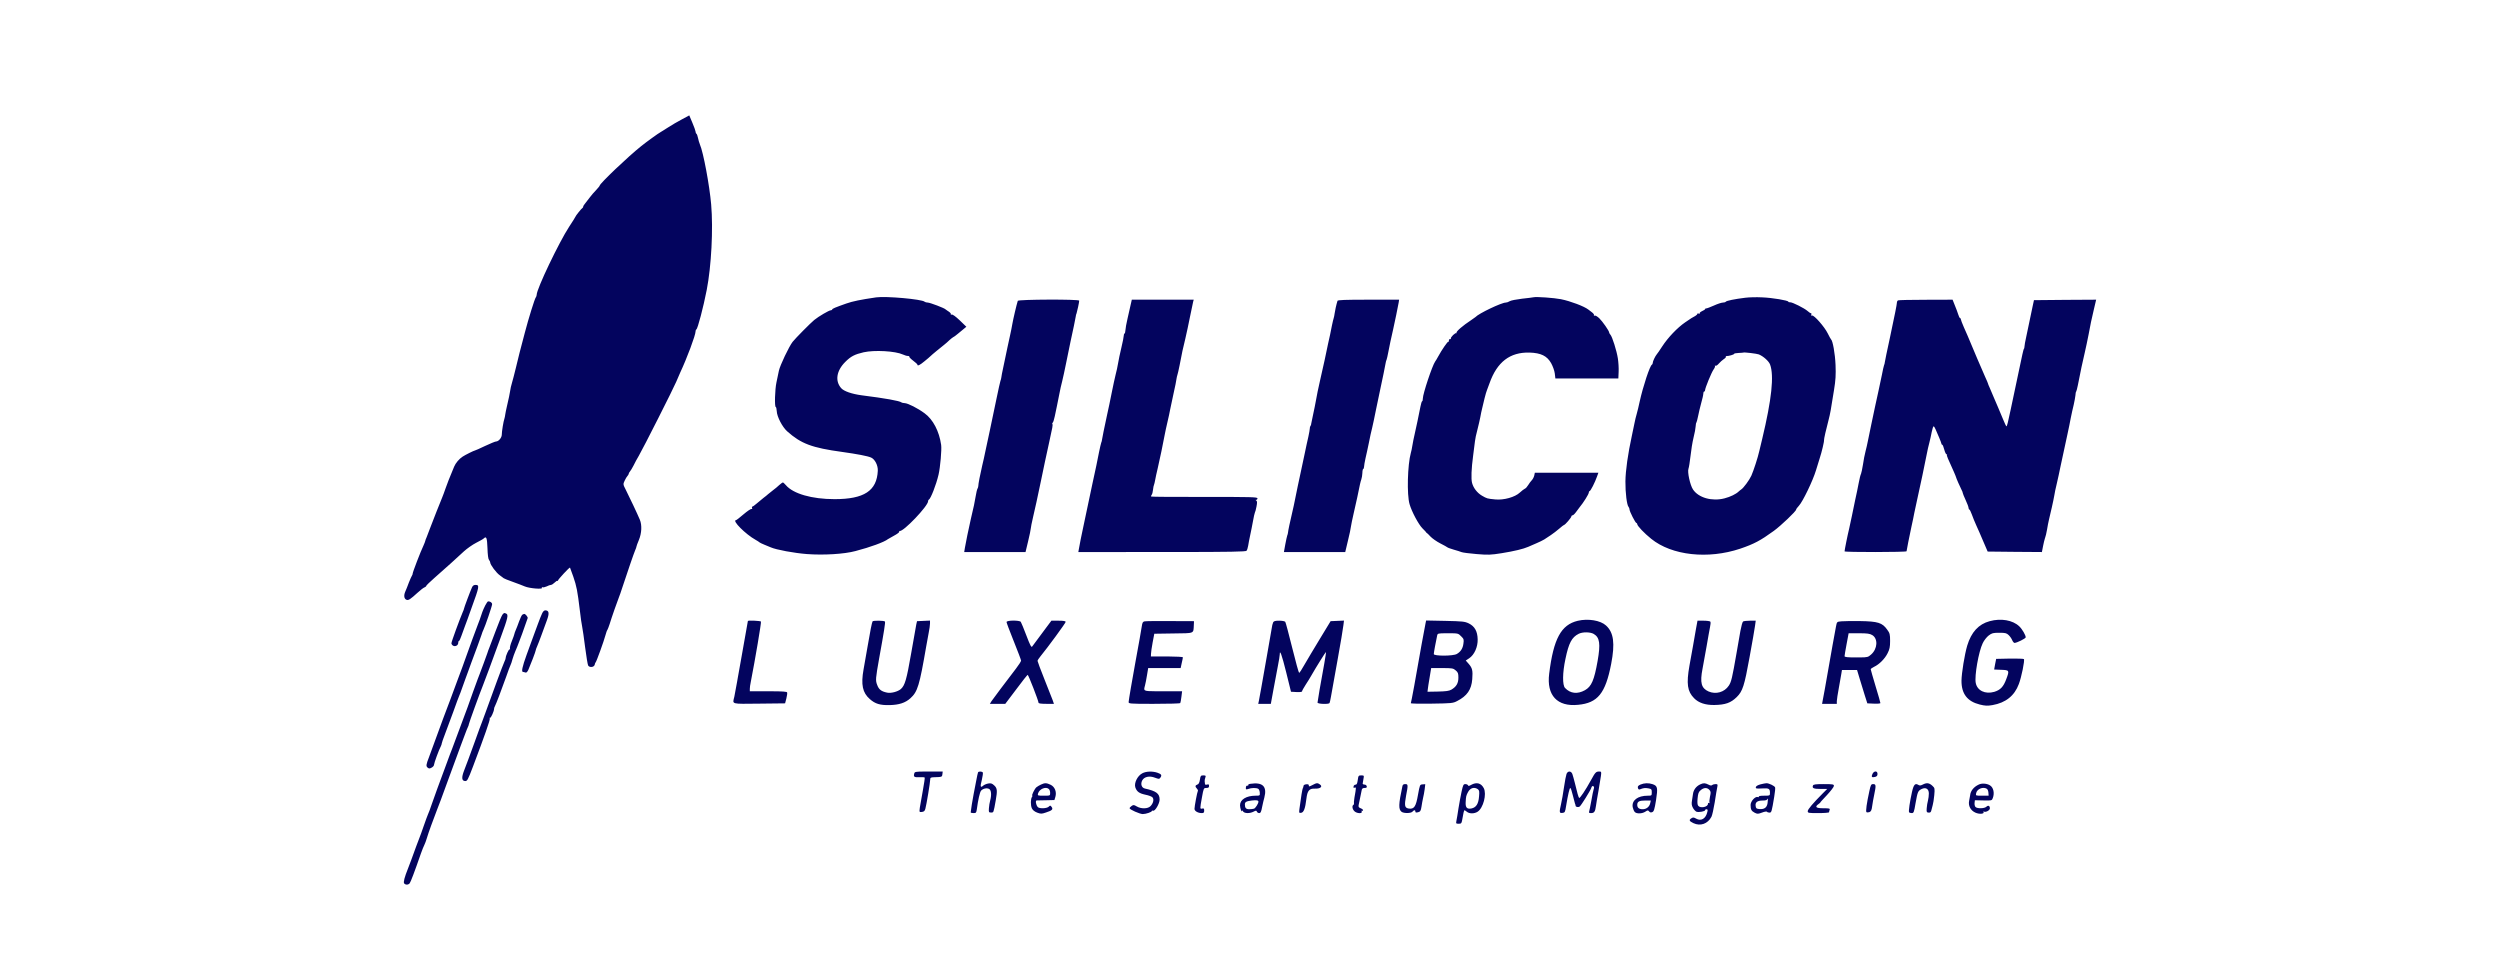 <?xml version="1.0" encoding="UTF-8"?>
<svg width="260px" height="100px" viewBox="0 0 260 100" version="1.1" xmlns="http://www.w3.org/2000/svg" xmlns:xlink="http://www.w3.org/1999/xlink">
    <title>logo_silicon_luxembourg</title>
    <g id="Page-1" stroke="none" stroke-width="1" fill="none" fill-rule="evenodd">
        <g id="11.About-Us" transform="translate(-883, -6274)">
            <g id="Group-5" transform="translate(0, 6086)">
                <g id="Group-4" transform="translate(297, 188)">
                    <g id="logo_silicon_luxembourg" transform="translate(586, 0)">
                        <rect id="Rectangle" x="0" y="0" width="260" height="100"></rect>
                        <path d="M52.258,63.918 C52.44,63.717 52.419,63.727 52.631,63.807 C52.903,63.908 52.822,64.26 52.077,66.281 C51.684,67.347 51.14,68.835 50.868,69.579 C50.586,70.323 50.304,71.098 50.223,71.289 C49.89,72.104 48.762,75.22 48.762,75.311 C48.762,75.371 48.722,75.492 48.671,75.593 C48.621,75.683 48.49,76.015 48.379,76.317 C48.268,76.619 48.067,77.161 47.926,77.523 C47.795,77.886 47.281,79.263 46.797,80.591 C46.314,81.918 45.88,83.094 45.84,83.205 C45.739,83.467 45.235,84.774 44.833,85.87 C44.661,86.342 44.46,86.926 44.389,87.177 C44.319,87.429 44.198,87.74 44.137,87.861 C44.067,87.991 43.905,88.394 43.774,88.766 C43.12,90.656 42.707,91.742 42.606,91.863 C42.455,92.044 42.173,92.044 42.032,91.873 C41.931,91.752 42.072,91.22 42.444,90.294 C42.525,90.103 42.948,88.967 43.281,88.032 C43.422,87.639 43.573,87.237 43.624,87.127 C43.674,87.016 43.875,86.463 44.067,85.9 C44.258,85.347 44.46,84.804 44.51,84.693 C44.561,84.593 44.752,84.1 44.913,83.607 C45.084,83.104 45.346,82.381 45.488,81.998 C45.638,81.606 45.961,80.731 46.213,80.037 C46.465,79.344 46.727,78.64 46.787,78.478 C46.858,78.308 46.968,78.016 47.039,77.825 C47.18,77.433 48.399,74.155 48.611,73.602 C48.669,73.443 48.854,72.927 49.048,72.376 L49.165,72.043 C49.397,71.379 49.628,70.746 49.679,70.635 C49.729,70.524 49.83,70.253 49.911,70.032 L49.945,69.936 C50.036,69.687 50.192,69.26 50.324,68.926 C50.465,68.534 50.626,68.081 50.687,67.92 C50.737,67.749 50.818,67.528 50.868,67.417 C50.918,67.307 51.22,66.512 51.533,65.658 C51.845,64.803 52.178,64.019 52.258,63.918 Z M176.822,81.576 C177.164,81.415 177.326,81.425 177.668,81.596 C177.869,81.707 178,81.717 178.071,81.646 C178.122,81.596 178.283,81.546 178.414,81.546 C178.635,81.546 178.656,81.576 178.595,81.867 C178.555,82.049 178.434,82.752 178.333,83.436 C178.222,84.11 178.071,84.794 177.991,84.944 C177.608,85.679 176.842,85.95 176.116,85.608 C175.673,85.397 175.623,85.276 175.915,85.095 C176.066,84.995 176.157,84.995 176.398,85.136 C176.912,85.437 177.406,85.145 177.567,84.432 C177.618,84.231 177.597,84.16 177.477,84.16 C177.396,84.16 177.326,84.201 177.326,84.261 C177.326,84.381 176.691,84.502 176.439,84.422 C176.338,84.381 176.167,84.21 176.066,84.02 C175.925,83.758 175.905,83.597 175.975,83.195 C176.016,82.923 176.066,82.652 176.066,82.602 C176.116,82.159 176.389,81.777 176.822,81.576 Z M153.003,81.626 C153.567,81.315 154.031,81.435 154.313,81.968 C154.635,82.591 154.263,84.04 153.668,84.422 C153.325,84.643 152.791,84.643 152.54,84.411 C152.429,84.311 152.308,84.251 152.278,84.281 C152.248,84.311 152.177,84.633 152.117,85.005 C152.006,85.648 151.996,85.669 151.703,85.669 C151.421,85.669 151.411,85.648 151.472,85.337 C151.512,85.166 151.603,84.583 151.683,84.059 C151.764,83.537 151.915,82.752 152.006,82.32 C152.157,81.636 152.197,81.546 152.399,81.546 C152.519,81.546 152.641,81.606 152.671,81.666 C152.701,81.767 152.782,81.757 153.003,81.626 Z M118.787,80.43 C119.18,80.208 119.875,80.188 120.389,80.369 C120.792,80.51 120.852,80.631 120.681,80.872 C120.56,81.033 120.53,81.033 120.117,80.882 C119.562,80.661 119.008,80.771 118.797,81.153 C118.596,81.526 118.716,81.928 119.069,82.008 C120.258,82.27 120.6,82.531 120.6,83.155 C120.6,83.577 120.117,84.391 119.926,84.311 C119.855,84.291 119.794,84.301 119.794,84.341 C119.794,84.452 119.18,84.663 118.847,84.663 C118.545,84.663 117.477,84.19 117.477,84.059 C117.477,84.009 117.567,83.899 117.689,83.819 C117.88,83.688 117.931,83.698 118.223,83.869 C118.676,84.14 119.391,84.13 119.663,83.828 C119.956,83.517 120.036,83.104 119.845,82.913 C119.764,82.833 119.442,82.712 119.129,82.652 C118.474,82.511 118.223,82.33 118.071,81.878 C117.931,81.435 118.293,80.691 118.787,80.43 Z M205.789,81.596 C206.111,81.435 206.635,81.475 206.957,81.677 C207.32,81.898 207.451,82.481 207.25,83.004 C207.149,83.265 207.139,83.265 206.272,83.245 L206.272,83.245 L205.386,83.225 L205.356,83.497 C205.335,83.647 205.376,83.838 205.446,83.919 C205.607,84.11 206.383,84.1 206.585,83.899 C206.776,83.718 206.947,83.798 206.947,84.07 C206.947,84.281 206.504,84.512 206.323,84.402 C206.252,84.361 206.242,84.381 206.283,84.442 C206.413,84.653 205.849,84.703 205.436,84.512 C204.932,84.281 204.68,83.798 204.791,83.275 C204.831,83.064 204.882,82.823 204.892,82.722 C204.932,82.26 205.265,81.837 205.789,81.596 Z M183.703,81.455 C183.955,81.445 184.549,81.727 184.61,81.887 C184.64,81.958 184.6,82.39 184.519,82.863 C184.257,84.442 184.237,84.512 184.026,84.512 C183.915,84.512 183.794,84.472 183.764,84.422 C183.723,84.372 183.492,84.411 183.24,84.512 C182.827,84.663 182.766,84.663 182.484,84.522 C182.151,84.351 182.061,84.19 182.061,83.718 C182.061,83.325 182.554,82.793 182.816,82.893 C182.907,82.923 182.947,82.913 182.917,82.853 C182.877,82.793 183.088,82.752 183.461,82.752 C184.066,82.752 184.076,82.742 184.076,82.471 C184.076,82.008 183.975,81.958 183.25,81.998 C182.676,82.029 182.585,82.018 182.605,81.867 C182.625,81.757 182.796,81.656 183.079,81.576 C183.32,81.516 183.603,81.455 183.703,81.455 Z M108.258,81.596 C108.661,81.405 108.832,81.415 109.265,81.616 C109.699,81.827 109.91,82.35 109.759,82.873 L109.759,82.873 L109.658,83.205 L108.812,83.225 C108.338,83.235 107.895,83.245 107.815,83.245 C107.663,83.255 107.734,83.708 107.925,83.929 C108.077,84.12 108.862,84.09 109.064,83.899 C109.215,83.748 109.235,83.748 109.366,83.919 C109.548,84.17 109.426,84.291 108.772,84.502 C108.328,84.653 108.248,84.653 107.865,84.512 C107.583,84.402 107.401,84.251 107.311,84.059 C107.17,83.738 107.18,83.074 107.331,82.873 C107.381,82.813 107.401,82.752 107.361,82.752 C107.25,82.752 107.603,82.029 107.784,81.878 C107.875,81.797 108.097,81.677 108.258,81.596 Z M170.605,81.596 C171.008,81.425 171.451,81.415 171.874,81.556 C172.388,81.737 172.429,81.918 172.227,83.225 C172.066,84.201 172.006,84.391 171.834,84.462 C171.693,84.522 171.593,84.492 171.512,84.391 C171.401,84.251 171.361,84.251 171.119,84.411 C170.786,84.633 170.212,84.653 170.021,84.452 C169.93,84.361 169.84,84.13 169.799,83.939 C169.688,83.235 170.323,82.752 171.371,82.752 C171.774,82.752 171.784,82.742 171.784,82.401 C171.784,82.089 171.754,82.049 171.431,81.988 C171.089,81.928 170.917,81.948 170.565,82.089 C170.454,82.139 170.383,82.099 170.343,81.948 C170.303,81.787 170.363,81.707 170.605,81.596 Z M141.568,80.641 C141.86,80.641 141.87,80.651 141.799,81.013 C141.769,81.224 141.729,81.435 141.718,81.496 C141.718,81.546 141.799,81.596 141.91,81.596 C142.021,81.596 142.122,81.677 142.142,81.777 C142.172,81.898 142.111,81.948 141.92,81.948 C141.729,81.948 141.648,82.008 141.618,82.169 C141.588,82.3 141.517,82.652 141.457,82.954 C141.396,83.255 141.326,83.607 141.295,83.738 C141.265,83.909 141.315,83.989 141.507,84.059 C141.648,84.11 141.759,84.201 141.759,84.261 C141.759,84.321 141.718,84.341 141.658,84.311 C141.598,84.281 141.588,84.321 141.618,84.402 C141.709,84.643 141.104,84.613 140.852,84.361 C140.641,84.15 140.59,83.808 140.751,83.708 C140.812,83.668 140.832,83.617 140.812,83.577 C140.792,83.537 140.812,83.255 140.862,82.954 C141.054,81.867 141.054,81.857 140.882,81.918 C140.772,81.958 140.741,81.928 140.772,81.787 C140.792,81.686 140.882,81.606 140.973,81.606 C141.094,81.616 141.154,81.496 141.205,81.133 C141.265,80.671 141.295,80.641 141.568,80.641 Z M130.041,81.516 C131.321,81.325 131.794,81.787 131.492,82.943 C131.432,83.145 131.331,83.587 131.26,83.929 C131.169,84.432 131.099,84.562 130.958,84.562 C130.857,84.562 130.746,84.492 130.716,84.411 C130.666,84.281 130.626,84.281 130.373,84.411 C129.971,84.623 129.406,84.603 129.275,84.381 C129.215,84.291 129.165,84.251 129.165,84.311 C129.154,84.583 128.963,84.059 128.963,83.748 C128.963,83.155 129.618,82.752 130.585,82.752 C131.029,82.752 131.038,82.742 131.018,82.441 C131.008,82.26 130.938,82.079 130.857,82.038 C130.676,81.918 130.142,81.928 129.83,82.049 C129.618,82.119 129.568,82.109 129.568,81.998 C129.568,81.767 129.608,81.697 129.739,81.707 C129.809,81.717 129.85,81.686 129.819,81.646 C129.789,81.596 129.89,81.535 130.041,81.516 Z M101.719,80.319 C101.789,80.208 102.142,80.218 102.212,80.339 C102.243,80.389 102.202,80.731 102.112,81.103 C101.92,81.817 101.961,81.968 102.253,81.707 C102.354,81.616 102.596,81.516 102.777,81.485 C103.049,81.435 103.18,81.475 103.401,81.686 C103.714,81.968 103.734,82.239 103.563,83.205 C103.321,84.562 103.341,84.502 103.069,84.502 C102.837,84.502 102.817,84.472 102.847,84.059 C102.867,83.808 102.918,83.446 102.978,83.255 C103.139,82.652 103.089,82.169 102.867,82.049 C102.626,81.918 102.233,82.008 102.031,82.23 C101.9,82.381 101.719,83.195 101.588,84.18 C101.537,84.522 101.507,84.562 101.245,84.562 C101.084,84.562 100.953,84.532 100.953,84.482 C100.953,84.341 101.155,83.104 101.255,82.602 C101.306,82.32 101.427,81.717 101.517,81.244 C101.598,80.781 101.699,80.359 101.719,80.319 Z M166.323,80.239 C166.545,80.239 166.555,80.269 166.494,80.711 C166.454,80.983 166.343,81.666 166.242,82.25 C166.131,82.833 166.021,83.527 165.981,83.808 C165.9,84.411 165.799,84.562 165.466,84.562 C165.285,84.562 165.225,84.522 165.265,84.422 C165.295,84.341 165.396,83.828 165.497,83.285 C165.587,82.752 165.698,82.209 165.739,82.089 C165.829,81.878 165.779,81.747 165.628,81.747 C165.587,81.747 165.517,81.837 165.487,81.958 C165.396,82.23 164.429,83.788 164.288,83.879 C164.147,83.979 163.875,83.929 163.864,83.808 C163.864,83.748 163.834,83.637 163.794,83.557 C163.764,83.476 163.663,83.074 163.562,82.672 C163.472,82.28 163.361,81.948 163.31,81.948 C163.23,81.948 163.068,82.652 162.877,83.808 C162.776,84.472 162.746,84.512 162.494,84.542 C162.162,84.583 162.152,84.492 162.353,83.607 C162.434,83.275 162.565,82.491 162.656,81.867 C162.746,81.244 162.867,80.621 162.918,80.49 C163.049,80.158 163.391,80.158 163.522,80.49 C163.572,80.631 163.693,81.053 163.784,81.425 C164.036,82.491 164.157,82.893 164.227,82.984 C164.298,83.064 164.882,82.199 165.487,81.093 C165.91,80.319 165.981,80.239 166.323,80.239 Z M189.668,81.546 C190.635,81.546 190.726,81.566 190.726,81.737 C190.726,81.837 190.394,82.27 190,82.692 C189.597,83.115 189.285,83.456 189.315,83.456 C189.335,83.456 189.255,83.527 189.134,83.617 C188.701,83.919 188.852,84.059 189.628,84.059 C190.242,84.059 190.333,84.08 190.283,84.221 C190.252,84.311 190.222,84.422 190.222,84.472 C190.222,84.522 189.729,84.562 189.114,84.562 C188.076,84.562 188.005,84.553 188.005,84.361 C188.005,84.17 188.539,83.547 189.597,82.481 L189.597,82.481 L190.031,82.049 L189.325,82.049 C188.62,82.049 188.439,81.968 188.55,81.697 C188.59,81.576 188.832,81.546 189.668,81.546 Z M199.965,81.596 C200.368,81.385 200.63,81.415 200.952,81.707 C201.225,81.958 201.225,81.988 201.164,82.702 C201.124,83.115 201.053,83.577 201.003,83.728 C200.963,83.879 200.892,84.13 200.862,84.271 C200.821,84.462 200.751,84.522 200.58,84.512 C200.368,84.492 200.348,84.452 200.378,84.05 C200.398,83.808 200.449,83.446 200.509,83.255 C200.56,83.064 200.6,82.733 200.6,82.521 C200.6,82.038 200.277,81.848 199.844,82.059 C199.472,82.25 199.431,82.33 199.219,83.527 C199.058,84.482 199.028,84.562 198.816,84.562 C198.696,84.562 198.575,84.522 198.544,84.472 C198.474,84.372 198.625,83.366 198.846,82.37 C199.018,81.596 199.179,81.425 199.502,81.626 C199.642,81.717 199.743,81.707 199.965,81.596 Z M125.145,80.641 C125.396,80.641 125.426,80.671 125.356,80.862 C125.306,80.993 125.276,81.164 125.285,81.244 C125.296,81.325 125.316,81.455 125.316,81.526 C125.326,81.616 125.406,81.636 125.537,81.596 C125.699,81.546 125.739,81.576 125.739,81.737 C125.739,81.898 125.679,81.948 125.457,81.948 C125.185,81.948 125.175,81.968 125.003,82.923 C124.782,84.14 124.782,84.15 125.034,84.09 C125.195,84.05 125.235,84.09 125.235,84.301 C125.235,84.512 125.185,84.562 124.983,84.562 C124.59,84.562 124.227,84.351 124.227,84.12 C124.227,83.858 124.51,82.36 124.58,82.25 C124.611,82.199 124.56,82.099 124.48,82.018 C124.278,81.807 124.288,81.677 124.52,81.596 C124.661,81.556 124.742,81.405 124.792,81.083 C124.852,80.681 124.882,80.641 125.145,80.641 Z M146.142,81.546 C146.444,81.546 146.454,81.626 146.232,82.752 C146.041,83.798 146.081,84.02 146.515,84.09 C147.069,84.17 147.26,83.889 147.472,82.652 C147.663,81.616 147.663,81.596 147.945,81.576 L147.945,81.576 L148.227,81.556 L148.167,82.079 C148.127,82.36 148.056,82.783 147.996,83.004 C147.945,83.225 147.875,83.627 147.834,83.899 C147.764,84.331 147.714,84.411 147.482,84.472 C147.27,84.522 147.199,84.512 147.199,84.402 C147.199,84.221 147.059,84.221 146.897,84.411 C146.746,84.593 146.011,84.603 145.769,84.432 C145.427,84.17 145.446,83.657 145.85,81.767 C145.88,81.606 145.97,81.546 146.142,81.546 Z M136.489,81.646 C136.943,81.405 137.023,81.405 137.275,81.586 C137.587,81.807 137.316,82.038 136.761,82.018 C136.157,81.988 135.965,82.23 135.865,83.074 C135.744,84.09 135.592,84.492 135.321,84.532 C135.099,84.562 135.089,84.542 135.139,84.14 C135.291,82.954 135.452,81.988 135.502,81.948 C135.532,81.918 135.562,81.827 135.562,81.747 C135.562,81.656 135.673,81.586 135.845,81.566 C136.036,81.546 136.117,81.576 136.117,81.686 C136.117,81.827 136.167,81.817 136.489,81.646 Z M194.817,81.546 C195.109,81.546 195.119,81.697 194.917,82.652 C194.837,83.014 194.746,83.547 194.706,83.838 C194.655,84.261 194.585,84.391 194.414,84.462 C194.303,84.502 194.161,84.502 194.111,84.462 C194.021,84.372 194.131,83.567 194.414,82.27 C194.554,81.616 194.595,81.546 194.817,81.546 Z M98.042,80.239 L98.011,80.51 C97.981,80.801 97.971,80.812 97.165,80.832 C96.802,80.842 96.742,80.872 96.742,81.063 C96.742,81.365 96.349,83.718 96.238,84.11 C96.178,84.341 96.086,84.422 95.875,84.442 C95.603,84.472 95.603,84.472 95.663,83.989 C95.704,83.728 95.845,82.923 95.976,82.209 C96.107,81.496 96.197,80.882 96.167,80.862 C96.137,80.832 95.895,80.812 95.623,80.832 C95.079,80.852 94.988,80.792 95.079,80.46 C95.125,80.268 95.17,80.242 96.223,80.239 L98.042,80.239 Z M171.683,83.255 L171.099,83.255 C170.474,83.255 170.273,83.366 170.273,83.708 C170.273,84.009 170.464,84.16 170.837,84.16 C171.22,84.16 171.542,83.909 171.623,83.527 L171.623,83.527 L171.683,83.255 Z M130.877,83.376 C130.877,83.225 130.666,83.195 130.172,83.255 C129.618,83.325 129.467,83.406 129.467,83.657 C129.467,84.029 129.588,84.16 129.92,84.16 C130.102,84.16 130.333,84.13 130.424,84.1 C130.575,84.04 130.877,83.567 130.877,83.376 Z M183.834,83.084 C183.804,83.044 183.774,83.074 183.774,83.135 C183.774,83.205 183.603,83.255 183.341,83.255 C182.776,83.255 182.535,83.426 182.585,83.808 C182.615,84.07 182.665,84.11 182.958,84.14 C183.472,84.19 183.753,83.999 183.824,83.537 C183.864,83.316 183.864,83.115 183.834,83.084 Z M153.698,82.079 C153.325,81.817 152.902,81.938 152.671,82.381 C152.479,82.742 152.459,82.833 152.429,83.436 C152.399,83.989 152.57,84.17 153.033,84.08 C153.517,83.979 153.759,83.607 153.819,82.853 C153.87,82.31 153.849,82.199 153.698,82.079 Z M177.769,82.139 C177.537,81.887 177.194,81.898 176.872,82.179 C176.65,82.36 176.6,82.521 176.55,83.024 C176.509,83.456 176.529,83.698 176.62,83.808 C176.852,84.09 177.627,83.929 177.627,83.597 C177.627,83.506 177.678,83.476 177.749,83.517 C177.809,83.557 177.829,83.547 177.789,83.476 C177.759,83.416 177.779,83.145 177.839,82.853 C177.94,82.401 177.93,82.31 177.769,82.139 Z M206.635,82.038 C206.242,81.787 205.597,82.049 205.517,82.501 C205.466,82.752 205.466,82.752 206.141,82.752 L206.817,82.752 L206.796,82.441 C206.786,82.27 206.716,82.089 206.635,82.038 Z M109.094,82.069 C108.792,81.767 108.097,82.038 107.956,82.521 C107.895,82.742 107.915,82.752 108.55,82.752 C109.215,82.752 109.215,82.752 109.215,82.471 C109.215,82.32 109.165,82.139 109.094,82.069 Z M54.525,63.848 C54.656,63.848 54.918,64.179 54.878,64.29 C54.858,64.351 54.737,64.692 54.606,65.054 C54.485,65.416 54.354,65.798 54.304,65.909 C54.263,66.02 54.132,66.381 54.001,66.713 C53.88,67.045 53.699,67.498 53.598,67.719 C53.497,67.95 53.367,68.322 53.296,68.564 C53.236,68.805 53.145,69.077 53.094,69.167 C53.044,69.258 52.843,69.801 52.641,70.384 C52.107,71.882 51.593,73.22 51.483,73.421 C51.422,73.521 51.382,73.652 51.382,73.722 C51.382,73.964 51.049,74.698 50.969,74.648 C50.918,74.617 50.908,74.658 50.938,74.738 C50.979,74.869 50.394,76.538 49.205,79.685 C48.641,81.164 48.591,81.264 48.329,81.224 C48.017,81.184 47.996,80.842 48.258,80.158 C48.621,79.223 48.712,78.961 49.366,77.171 C49.699,76.226 50.042,75.301 50.122,75.11 C50.193,74.919 50.354,74.486 50.475,74.155 C50.596,73.823 50.777,73.32 50.878,73.048 C50.979,72.767 51.341,71.772 51.684,70.836 C52.026,69.891 52.379,68.996 52.45,68.835 C52.53,68.674 52.591,68.493 52.591,68.433 C52.591,68.202 52.923,67.478 53.004,67.528 C53.054,67.558 53.064,67.518 53.034,67.437 C53.004,67.357 53.094,67.005 53.236,66.663 C53.377,66.311 53.497,65.979 53.497,65.929 C53.497,65.879 53.568,65.698 53.639,65.527 C53.719,65.346 53.88,64.934 53.991,64.612 C54.112,64.28 54.253,63.978 54.324,63.928 C54.394,63.888 54.485,63.848 54.525,63.848 Z M194.736,80.49 C194.897,80.148 195.26,80.148 195.26,80.49 C195.26,80.671 195.189,80.751 195.008,80.801 C194.665,80.882 194.595,80.801 194.736,80.49 Z M50.767,62.54 C50.999,62.54 51.18,62.681 51.18,62.842 C51.18,63.023 50.465,65.115 50.273,65.507 C50.213,65.617 50.132,65.839 50.082,66.01 C50.031,66.171 49.84,66.693 49.669,67.166 C49.488,67.639 49.195,68.423 49.014,68.926 C48.832,69.418 48.661,69.901 48.631,69.982 C48.591,70.062 48.5,70.334 48.409,70.585 C48.319,70.836 48.158,71.289 48.047,71.591 C47.946,71.892 47.815,72.234 47.764,72.345 C47.714,72.456 47.432,73.199 47.15,74.004 C46.858,74.808 46.465,75.854 46.283,76.337 C46.092,76.83 45.941,77.262 45.941,77.322 C45.941,77.383 45.9,77.503 45.85,77.604 C45.659,77.946 45.135,79.384 45.135,79.545 C45.135,79.635 45.024,79.766 44.883,79.836 C44.681,79.947 44.611,79.947 44.48,79.836 C44.289,79.685 44.308,79.535 44.621,78.73 C44.742,78.428 44.994,77.744 45.175,77.222 C45.518,76.256 46.697,73.079 46.818,72.797 C46.878,72.646 47.069,72.143 47.674,70.485 C47.875,69.962 48.057,69.459 48.087,69.378 C48.117,69.298 48.238,68.976 48.339,68.674 C48.701,67.649 49.588,65.205 49.679,65.004 C49.77,64.793 50.031,64.069 50.162,63.647 C50.213,63.506 50.344,63.194 50.465,62.963 C50.586,62.732 50.717,62.54 50.767,62.54 Z M206.927,64.602 C208.096,64.28 209.325,64.491 210,65.135 C210.303,65.416 210.675,66.06 210.675,66.281 C210.675,66.402 209.749,66.864 209.507,66.864 C209.446,66.864 209.335,66.733 209.265,66.573 C209.204,66.412 209.033,66.171 208.892,66.04 C208.681,65.839 208.539,65.808 207.925,65.808 C207.28,65.808 207.159,65.839 206.826,66.09 C206.615,66.251 206.333,66.613 206.202,66.895 C205.779,67.759 205.335,70.293 205.476,71.018 C205.627,71.822 206.454,72.224 207.401,71.953 C208.036,71.761 208.358,71.43 208.65,70.635 C208.993,69.72 208.983,69.69 208.126,69.66 L208.126,69.66 L207.391,69.63 L207.491,69.077 L207.602,68.523 L209.003,68.493 C209.779,68.483 210.444,68.503 210.484,68.544 C210.595,68.654 210.232,70.424 209.96,71.138 C209.507,72.365 208.589,73.089 207.22,73.33 C206.686,73.421 206.454,73.411 205.89,73.27 C204.6,72.948 203.985,72.154 203.995,70.786 C204.005,70.002 204.318,68.071 204.59,67.146 C205.013,65.748 205.768,64.913 206.927,64.602 Z M96.721,64.541 L96.721,64.843 C96.721,65.004 96.661,65.446 96.581,65.828 C96.51,66.201 96.389,66.824 96.328,67.216 C95.623,71.309 95.432,71.942 94.686,72.616 C94.152,73.099 93.497,73.31 92.51,73.33 C91.523,73.35 91.019,73.199 90.464,72.707 C89.699,72.043 89.528,71.198 89.81,69.62 C89.89,69.177 90.071,68.121 90.223,67.266 C90.495,65.647 90.676,64.753 90.747,64.622 C90.807,64.521 91.966,64.531 92.036,64.642 C92.087,64.733 91.946,65.647 91.432,68.473 C91.059,70.585 91.039,70.756 91.23,71.239 C91.401,71.711 91.663,71.912 92.258,72.033 C92.661,72.124 93.376,71.932 93.689,71.661 C94.112,71.279 94.283,70.696 94.757,67.97 C95.009,66.502 95.251,65.145 95.291,64.954 L95.291,64.954 L95.371,64.602 L96.721,64.541 Z M164.096,64.561 C165.174,64.31 166.454,64.521 167.028,65.054 C167.824,65.778 167.976,66.905 167.562,69.047 C166.968,72.113 166.162,73.109 164.126,73.3 C161.95,73.521 160.832,72.314 161.114,70.072 C161.567,66.422 162.353,64.974 164.096,64.561 Z M177.174,64.552 C177.527,64.552 177.849,64.602 177.88,64.652 C177.92,64.712 177.9,64.974 177.839,65.235 C177.789,65.497 177.618,66.412 177.477,67.266 C177.326,68.121 177.144,69.147 177.063,69.549 C176.781,71.007 176.932,71.571 177.688,71.912 C178.454,72.244 179.341,71.993 179.794,71.309 C180.056,70.917 180.147,70.524 180.6,67.92 C180.731,67.146 180.912,66.11 181.003,65.607 C181.094,65.115 181.215,64.672 181.285,64.632 C181.355,64.592 181.668,64.552 182,64.552 L182,64.552 L182.595,64.552 L182.524,65.074 C182.484,65.366 182.232,66.854 181.95,68.373 C181.416,71.329 181.235,71.892 180.62,72.495 C180.006,73.099 179.441,73.3 178.283,73.32 C177.356,73.33 176.661,73.099 176.187,72.616 C175.482,71.902 175.371,71.118 175.703,69.227 C175.814,68.614 175.975,67.709 176.066,67.216 C176.147,66.713 176.298,65.919 176.378,65.426 L176.378,65.426 L176.539,64.552 Z M139.774,64.541 L139.714,65.024 C139.693,65.286 139.412,66.935 139.099,68.674 C138.777,70.414 138.474,72.113 138.424,72.435 C138.363,72.767 138.303,73.069 138.273,73.119 C138.182,73.26 137.023,73.22 137.023,73.069 C137.023,72.948 137.356,71.007 137.729,68.986 C137.84,68.363 137.92,67.83 137.9,67.81 C137.88,67.779 136.862,69.399 136.368,70.273 C136.257,70.474 135.996,70.897 135.784,71.219 C135.583,71.53 135.411,71.842 135.411,71.902 C135.411,71.962 135.18,71.993 134.837,71.973 L134.837,71.973 L134.263,71.942 L133.759,69.901 C133.305,68.081 133.094,67.498 133.094,68.061 C133.094,68.171 133.013,68.704 132.902,69.248 C132.802,69.79 132.59,70.897 132.439,71.711 L132.439,71.711 L132.167,73.199 L130.857,73.199 L130.927,72.87 C130.968,72.66 131.078,72.071 131.18,71.49 C131.291,70.856 131.563,69.338 131.774,68.121 C131.996,66.905 132.207,65.678 132.248,65.406 C132.278,65.125 132.359,64.823 132.409,64.722 C132.479,64.592 132.621,64.552 133.033,64.552 C133.346,64.552 133.608,64.602 133.668,64.672 C133.719,64.742 134.041,65.969 134.394,67.387 C134.746,68.815 135.069,69.982 135.109,69.982 C135.149,69.982 135.401,69.61 135.653,69.147 C135.915,68.695 136.63,67.488 137.255,66.462 L137.255,66.462 L138.384,64.602 L139.079,64.572 L139.774,64.541 Z M191.521,64.616 C191.821,64.591 192.651,64.582 193.446,64.592 C195.3,64.622 195.753,64.763 196.257,65.467 C196.54,65.849 196.57,65.959 196.57,66.663 C196.57,67.287 196.519,67.528 196.308,67.94 C196.025,68.514 195.441,69.097 194.907,69.348 C194.716,69.438 194.554,69.559 194.554,69.6 C194.554,69.65 194.786,70.444 195.058,71.359 C195.341,72.274 195.562,73.069 195.562,73.119 C195.562,73.169 195.26,73.199 194.887,73.179 L194.887,73.179 L194.202,73.149 L193.93,72.294 C193.779,71.822 193.547,71.048 193.396,70.555 L193.396,70.555 L193.134,69.68 L191.562,69.68 L191.502,70.052 C191.471,70.263 191.351,70.927 191.24,71.54 C191.129,72.143 191.028,72.767 191.028,72.918 L191.028,72.918 L191.028,73.199 L189.497,73.199 L189.557,72.868 C189.597,72.696 189.688,72.184 189.768,71.741 C190.494,67.598 190.847,65.627 190.937,65.185 C191.038,64.662 191.038,64.662 191.461,64.622 Z M104.681,64.692 C104.681,64.501 106.021,64.491 106.162,64.672 C106.213,64.742 106.474,65.386 106.747,66.1 C107.12,67.085 107.26,67.357 107.341,67.246 C107.462,67.096 108.056,66.291 108.842,65.225 L108.842,65.225 L109.346,64.552 L110.082,64.552 C110.626,64.552 110.827,64.592 110.827,64.682 C110.827,64.793 108.973,67.327 108.197,68.272 C108.036,68.463 107.905,68.674 107.905,68.735 C107.905,68.795 108.227,69.66 108.621,70.645 C109.014,71.641 109.396,72.616 109.477,72.817 L109.477,72.817 L109.608,73.199 L108.812,73.199 C108.248,73.199 108.006,73.159 108.006,73.079 C108.006,72.888 106.958,70.183 106.878,70.183 C106.847,70.183 106.303,70.856 105.689,71.691 L105.689,71.691 L104.55,73.199 L102.948,73.199 L103.119,72.918 C103.301,72.657 104.58,70.937 105.659,69.539 C105.951,69.157 106.192,68.785 106.192,68.704 C106.192,68.634 105.85,67.729 105.437,66.703 L105.365,66.524 C104.984,65.574 104.681,64.768 104.681,64.692 Z M119.029,64.622 C119.139,64.592 120.349,64.582 121.709,64.592 L121.709,64.592 L124.177,64.602 L124.157,65.004 C124.107,65.919 124.278,65.849 122.041,65.879 L122.041,65.879 L120.046,65.909 L119.875,66.814 C119.784,67.307 119.704,67.84 119.704,67.991 L119.704,67.991 L119.694,68.272 L121.531,68.273 C122.39,68.277 123.019,68.316 123.019,68.363 C123.019,68.413 122.968,68.684 122.897,68.966 L122.897,68.966 L122.787,69.479 L119.411,69.479 L119.291,70.203 C119.23,70.605 119.129,71.098 119.079,71.289 C118.939,71.838 118.845,71.888 120.219,71.892 L122.938,71.892 L122.867,72.465 C122.827,72.787 122.777,73.079 122.747,73.119 C122.726,73.169 121.507,73.199 120.036,73.199 L119.572,73.199 C117.543,73.197 117.376,73.178 117.376,73.018 C117.376,72.868 117.769,70.565 118.081,68.875 C118.424,67.015 118.686,65.547 118.746,65.135 C118.797,64.763 118.857,64.652 119.029,64.622 Z M77.78,64.582 C77.78,64.501 79.079,64.561 79.14,64.642 C79.19,64.733 78.545,68.544 78.082,70.917 C78.021,71.178 77.981,71.51 77.981,71.641 L77.981,71.641 L77.981,71.892 L80.115,71.892 C81.387,71.895 81.831,71.927 81.86,72.013 C81.89,72.083 81.85,72.365 81.78,72.646 L81.78,72.646 L81.649,73.149 L78.958,73.179 C75.956,73.21 76.177,73.27 76.369,72.465 C76.411,72.27 76.534,71.613 76.656,70.916 L76.722,70.535 C76.873,69.7 77.054,68.664 77.135,68.222 C77.487,66.271 77.78,64.612 77.78,64.582 Z M148.318,64.531 L150.303,64.572 C152.107,64.612 152.328,64.632 152.751,64.833 C153.366,65.135 153.658,65.647 153.678,66.492 C153.698,67.277 153.336,68.101 152.791,68.463 L152.791,68.463 L152.439,68.695 L152.741,69.036 C153.124,69.479 153.184,69.73 153.114,70.635 C153.033,71.721 152.57,72.385 151.542,72.908 C151.109,73.139 150.958,73.149 148.872,73.179 C147.663,73.199 146.696,73.179 146.726,73.129 C146.766,73.059 147.25,70.464 147.855,66.965 C147.986,66.231 148.217,64.994 148.268,64.763 L148.268,64.763 L148.318,64.531 Z M165.749,65.929 C165.386,65.718 164.58,65.708 164.177,65.919 C163.461,66.281 163.149,66.875 162.807,68.523 C162.494,69.971 162.484,71.259 162.766,71.55 C163.321,72.134 164.056,72.214 164.832,71.782 C165.517,71.4 165.799,70.736 166.152,68.735 C166.464,66.945 166.373,66.301 165.749,65.929 Z M149.981,69.479 L148.842,69.479 L148.681,70.454 C148.59,70.997 148.499,71.55 148.49,71.691 L148.49,71.691 L148.459,71.942 L149.547,71.922 C150.393,71.902 150.706,71.862 150.948,71.721 C151.461,71.42 151.673,71.057 151.673,70.474 C151.673,70.032 151.633,69.921 151.391,69.72 C151.139,69.499 151.028,69.479 149.981,69.479 L149.981,69.479 Z M56.742,63.475 C57.105,63.506 57.145,63.787 56.873,64.521 C56.732,64.893 56.48,65.587 56.309,66.06 C56.137,66.532 55.936,67.055 55.855,67.236 C55.775,67.407 55.714,67.588 55.714,67.639 C55.714,67.739 55.16,69.187 54.948,69.66 C54.838,69.891 54.747,69.982 54.636,69.941 C54.555,69.911 54.445,69.881 54.394,69.881 C54.203,69.881 54.314,69.358 54.767,68.101 C55.029,67.397 55.261,66.744 55.291,66.663 C55.321,66.583 55.422,66.311 55.512,66.06 C55.613,65.808 55.805,65.286 55.946,64.883 C56.087,64.491 56.278,64.008 56.369,63.818 C56.48,63.566 56.601,63.466 56.742,63.475 Z M71.684,12 L72.006,12.764 C72.188,13.176 72.329,13.599 72.339,13.69 C72.339,13.78 72.379,13.88 72.43,13.911 C72.48,13.941 72.55,14.142 72.591,14.343 C72.631,14.554 72.722,14.856 72.792,15.027 C73.145,15.821 73.79,19.281 73.961,21.261 C74.183,23.816 73.981,27.687 73.498,30.161 C73.155,31.921 72.56,34.203 72.419,34.263 C72.369,34.284 72.339,34.374 72.339,34.464 C72.339,34.857 71.442,37.26 70.737,38.758 C70.636,38.98 70.444,39.412 70.324,39.714 C70.062,40.357 66.878,46.652 66.434,47.407 C66.273,47.678 66.021,48.13 65.89,48.412 C65.75,48.683 65.578,48.975 65.508,49.046 C65.447,49.116 65.387,49.216 65.387,49.267 L65.376,49.313 C65.356,49.366 65.311,49.435 65.266,49.488 C65.195,49.558 65.054,49.79 64.963,49.991 C64.792,50.363 64.792,50.373 65.085,50.946 C65.417,51.6 66.314,53.49 66.545,54.053 C66.777,54.606 66.737,55.451 66.445,56.155 C66.303,56.487 66.193,56.799 66.193,56.839 C66.193,56.889 66.132,57.07 66.052,57.241 C65.921,57.542 65.286,59.393 64.712,61.132 C64.581,61.545 64.429,61.977 64.379,62.088 C64.258,62.369 63.583,64.29 63.402,64.904 C63.311,65.175 63.21,65.446 63.17,65.507 C63.12,65.557 63.039,65.808 62.968,66.06 C62.807,66.673 62.031,68.815 61.951,68.875 C61.911,68.906 61.87,69.016 61.85,69.127 C61.79,69.399 61.306,69.459 61.165,69.207 C61.115,69.107 60.973,68.252 60.853,67.317 C60.732,66.372 60.601,65.426 60.55,65.205 C60.5,64.984 60.379,64.189 60.299,63.445 C60.057,61.444 59.966,60.972 59.624,59.976 C59.452,59.473 59.291,59.051 59.281,59.031 C59.231,58.971 58.032,60.268 58.032,60.368 C58.032,60.419 58.001,60.439 57.971,60.409 C57.941,60.378 57.81,60.459 57.679,60.59 C57.548,60.72 57.376,60.831 57.296,60.831 C57.215,60.831 57.014,60.901 56.842,60.992 C56.661,61.072 56.47,61.112 56.409,61.072 C56.329,61.022 56.319,61.042 56.369,61.132 C56.48,61.314 55.059,61.193 54.586,60.992 C54.404,60.911 53.85,60.7 53.347,60.519 C52.852,60.348 52.419,60.167 52.389,60.137 C52.359,60.107 52.178,59.966 51.986,59.835 C51.623,59.594 50.979,58.729 50.979,58.488 C50.979,58.418 50.918,58.297 50.858,58.237 C50.777,58.156 50.717,57.704 50.696,57.01 C50.656,55.924 50.586,55.733 50.314,55.994 C50.263,56.054 49.911,56.255 49.528,56.447 C49.135,56.648 48.571,57.05 48.258,57.332 C47.583,57.965 46.314,59.111 45.165,60.117 C44.702,60.519 44.329,60.891 44.329,60.931 C44.329,60.982 44.248,61.042 44.158,61.082 C44.057,61.112 43.724,61.364 43.422,61.646 C42.686,62.319 42.475,62.46 42.283,62.38 C42.032,62.289 41.971,61.947 42.142,61.545 C42.233,61.344 42.405,60.911 42.525,60.579 C42.656,60.247 42.797,59.936 42.838,59.876 C42.878,59.825 42.918,59.725 42.918,59.654 C42.918,59.513 43.735,57.372 44.037,56.748 C44.137,56.517 44.228,56.296 44.228,56.255 C44.228,56.215 44.289,56.044 44.369,55.873 C44.439,55.692 44.591,55.3 44.702,54.998 C44.994,54.234 45.83,52.092 45.991,51.73 C46.062,51.559 46.223,51.137 46.344,50.775 C46.545,50.192 46.676,49.88 47.23,48.533 C47.382,48.161 47.755,47.718 48.117,47.487 C48.389,47.306 49.306,46.853 49.387,46.853 C49.427,46.853 49.9,46.642 50.445,46.381 C50.989,46.129 51.492,45.918 51.573,45.918 C51.855,45.918 52.187,45.526 52.187,45.194 C52.187,44.872 52.359,43.806 52.46,43.535 C52.49,43.454 52.53,43.243 52.55,43.083 C52.566,42.95 52.637,42.622 52.715,42.275 L52.782,41.977 C52.893,41.534 53.004,40.971 53.044,40.719 C53.074,40.468 53.165,40.066 53.246,39.814 C53.314,39.602 53.483,38.935 53.656,38.236 L53.749,37.853 C53.951,37.019 54.152,36.204 54.203,36.044 C54.253,35.872 54.424,35.219 54.586,34.585 C54.958,33.157 55.613,31.046 55.724,30.925 C55.775,30.865 55.815,30.744 55.815,30.653 C55.815,30.05 58.132,25.203 59.19,23.584 C59.553,23.031 59.845,22.569 59.845,22.539 C59.845,22.468 60.49,21.664 60.57,21.633 C60.621,21.613 60.651,21.553 60.651,21.493 C60.651,21.432 60.752,21.272 60.883,21.121 C61.004,20.97 61.215,20.689 61.357,20.507 C61.497,20.316 61.78,19.985 61.991,19.773 C62.193,19.552 62.364,19.351 62.364,19.311 C62.374,19.089 65.316,16.284 66.696,15.188 C67.19,14.786 68.53,13.82 68.671,13.76 C68.721,13.74 69.074,13.519 69.457,13.267 C69.84,13.016 70.495,12.634 70.918,12.412 L70.918,12.412 L71.684,12 Z M193.335,65.859 L192.257,65.859 L192.046,66.985 C191.925,67.609 191.834,68.182 191.834,68.242 C191.834,68.343 192.147,68.373 193.043,68.373 L193.401,68.372 C194.247,68.369 194.281,68.339 194.595,68.071 C195.27,67.478 195.33,66.422 194.716,66.05 C194.464,65.899 194.212,65.859 193.335,65.859 L193.335,65.859 Z M150.77,65.859 L150.415,65.859 C149.561,65.861 149.514,65.881 149.467,66.08 C149.316,66.784 149.114,67.88 149.114,68.021 C149.114,68.242 151.129,68.242 151.512,68.011 C151.915,67.779 152.137,67.428 152.197,66.925 C152.257,66.512 152.237,66.442 151.955,66.171 C151.653,65.859 151.633,65.859 150.585,65.859 Z M49.437,60.831 C49.89,60.831 49.87,60.951 49.034,63.244 C48.843,63.767 48.651,64.29 48.621,64.401 C48.581,64.511 48.46,64.823 48.359,65.105 C48.258,65.376 48.087,65.849 47.986,66.13 C47.886,66.422 47.775,66.663 47.734,66.663 C47.684,66.663 47.654,66.754 47.654,66.864 C47.654,67.115 47.362,67.277 47.13,67.156 C47.029,67.106 46.948,66.985 46.948,66.895 C46.948,66.744 47.785,64.461 48.117,63.677 C48.198,63.506 48.258,63.335 48.258,63.295 C48.258,63.214 48.913,61.464 49.085,61.093 C49.155,60.921 49.276,60.831 49.437,60.831 Z M181.507,30.965 C181.9,30.915 182.676,30.895 183.25,30.925 C184.328,30.965 185.99,31.247 185.99,31.378 C185.99,31.418 186.071,31.448 186.182,31.438 C186.413,31.428 187.653,32.051 187.985,32.343 C188.126,32.474 188.277,32.574 188.338,32.574 C188.388,32.574 188.408,32.644 188.378,32.715 C188.338,32.816 188.368,32.846 188.449,32.816 C188.65,32.735 189.759,34.002 190.081,34.666 C190.232,34.978 190.394,35.259 190.424,35.289 C190.605,35.42 190.847,36.767 190.897,37.954 C190.937,38.99 190.907,39.533 190.736,40.569 C190.403,42.69 190.333,43.052 190.182,43.635 C189.92,44.611 189.678,45.697 189.698,45.777 C189.729,45.878 189.456,47.044 189.265,47.608 C189.195,47.829 189.013,48.412 188.862,48.915 C188.539,49.991 187.492,52.163 187.089,52.595 C186.927,52.766 186.797,52.947 186.797,52.997 C186.797,53.168 185.214,54.677 184.479,55.21 C183.099,56.215 182.414,56.577 180.993,57.06 C177.638,58.186 173.869,57.774 171.723,56.034 C171.008,55.461 170.282,54.697 170.273,54.516 C170.273,54.456 170.232,54.395 170.192,54.395 C170.081,54.395 169.467,53.178 169.467,52.977 C169.467,52.897 169.426,52.786 169.376,52.726 C169.194,52.555 169.033,51.248 169.044,50.071 C169.053,48.965 169.305,47.185 169.718,45.295 C169.809,44.903 169.92,44.339 169.98,44.038 C170.041,43.736 170.142,43.284 170.222,43.032 C170.293,42.781 170.434,42.217 170.524,41.775 C170.877,40.176 171.593,38.004 171.804,37.924 C171.844,37.904 171.885,37.823 171.885,37.743 C171.885,37.582 172.137,37.049 172.298,36.858 C172.358,36.798 172.61,36.426 172.872,36.023 C173.476,35.098 174.444,34.082 175.25,33.529 C175.834,33.127 176.066,32.976 176.298,32.866 C176.419,32.795 176.519,32.705 176.519,32.644 C176.519,32.594 176.59,32.584 176.681,32.614 C176.761,32.644 176.812,32.635 176.771,32.584 C176.741,32.534 176.852,32.434 177.023,32.353 C177.184,32.283 177.326,32.192 177.326,32.152 C177.326,32.102 177.386,32.071 177.466,32.071 C177.537,32.071 177.9,31.931 178.262,31.77 C178.635,31.599 179.048,31.468 179.179,31.468 C179.321,31.468 179.452,31.428 179.482,31.378 C179.542,31.277 180.429,31.096 181.507,30.965 Z M159.492,30.915 C159.784,30.845 161.608,30.975 162.333,31.116 C163.33,31.317 164.741,31.85 165.185,32.192 C165.245,32.242 165.406,32.373 165.567,32.484 C165.719,32.594 165.809,32.735 165.779,32.795 C165.728,32.866 165.759,32.876 165.829,32.825 C165.91,32.786 166.091,32.886 166.313,33.087 C166.666,33.429 167.351,34.414 167.351,34.575 C167.351,34.626 167.411,34.736 167.482,34.807 C167.673,35.008 168.137,36.486 168.257,37.27 C168.318,37.652 168.358,38.286 168.338,38.668 L168.338,38.668 L168.308,39.362 L161.759,39.362 L161.698,38.839 C161.658,38.537 161.497,38.095 161.315,37.763 C160.882,37.009 160.258,36.707 159.069,36.667 C157.034,36.617 155.693,37.642 154.908,39.865 C154.817,40.136 154.696,40.458 154.646,40.569 C154.595,40.679 154.484,41.061 154.394,41.423 C154.313,41.785 154.192,42.258 154.142,42.479 C154.081,42.7 154.001,43.113 153.95,43.394 C153.9,43.666 153.759,44.259 153.648,44.702 C153.527,45.134 153.416,45.667 153.396,45.888 C153.371,46.061 153.313,46.543 153.248,47.054 L153.205,47.396 C153.023,48.734 152.983,49.81 153.094,50.222 C153.235,50.755 153.628,51.258 154.121,51.55 C154.646,51.851 154.655,51.861 155.512,51.941 C156.388,52.032 157.568,51.7 158.061,51.228 C158.272,51.037 158.504,50.855 158.585,50.825 C158.676,50.795 158.827,50.624 158.928,50.453 C159.038,50.272 159.21,50.041 159.31,49.94 C159.411,49.84 159.522,49.619 159.562,49.458 L159.562,49.458 L159.623,49.166 L166.232,49.166 L166.091,49.558 C165.88,50.162 165.416,51.077 165.316,51.077 C165.275,51.077 165.235,51.147 165.235,51.228 C165.235,51.388 164.66,52.304 164.278,52.756 C164.227,52.816 164.066,53.038 163.925,53.229 C163.784,53.43 163.613,53.591 163.552,53.591 C163.482,53.591 163.421,53.651 163.421,53.711 C163.411,53.842 162.766,54.596 162.656,54.596 C162.625,54.596 162.403,54.767 162.162,54.979 C161.92,55.19 161.527,55.491 161.285,55.652 C161.043,55.803 160.741,56.014 160.6,56.104 C160.459,56.195 160.097,56.366 159.794,56.497 C159.492,56.628 159.109,56.788 158.937,56.869 C158.434,57.09 157.487,57.321 156.167,57.533 C155.028,57.714 154.777,57.723 153.567,57.623 C152.832,57.563 152.137,57.472 152.006,57.422 C151.885,57.372 151.512,57.251 151.18,57.16 C150.847,57.06 150.555,56.959 150.524,56.919 C150.494,56.889 150.162,56.698 149.779,56.507 C149.406,56.316 148.953,55.994 148.771,55.803 C148.6,55.612 148.419,55.441 148.379,55.421 C148.338,55.411 148.318,55.391 148.328,55.37 C148.338,55.361 148.157,55.169 147.935,54.948 C147.532,54.546 146.827,53.229 146.595,52.434 C146.303,51.449 146.384,48.342 146.726,47.105 C146.787,46.883 146.847,46.612 146.857,46.501 C146.877,46.3 147.008,45.637 147.411,43.837 C147.522,43.314 147.663,42.62 147.724,42.298 C147.784,41.986 147.864,41.725 147.905,41.725 C147.945,41.725 147.975,41.604 147.975,41.444 C147.975,40.961 148.963,38.004 149.255,37.602 C149.316,37.521 149.457,37.29 149.557,37.099 C149.95,36.375 150.555,35.5 150.625,35.541 C150.666,35.571 150.696,35.511 150.686,35.41 C150.686,35.319 150.736,35.249 150.807,35.269 C150.887,35.279 150.918,35.259 150.887,35.209 C150.857,35.159 150.968,34.998 151.119,34.847 C151.28,34.696 151.431,34.606 151.452,34.656 C151.482,34.696 151.482,34.686 151.472,34.615 C151.431,34.464 152.137,33.861 152.993,33.298 C153.215,33.147 153.416,33.007 153.447,32.976 C153.779,32.604 156.157,31.468 156.6,31.468 C156.701,31.468 156.882,31.408 157.003,31.327 C157.124,31.247 157.698,31.136 158.283,31.066 C158.867,31.005 159.411,30.935 159.492,30.915 Z M91.129,30.925 C92.127,30.784 95.885,31.116 96.157,31.378 C96.217,31.428 96.359,31.468 96.49,31.468 C96.712,31.468 98.223,32.041 98.334,32.172 C98.354,32.192 98.428,32.243 98.519,32.305 L98.666,32.403 C98.817,32.504 98.918,32.624 98.888,32.675 C98.857,32.735 98.898,32.745 98.978,32.715 C99.069,32.685 99.381,32.906 99.814,33.318 L99.814,33.318 L100.5,33.982 L100.248,34.193 C100.107,34.304 99.825,34.545 99.613,34.716 C99.402,34.897 99.18,35.058 99.13,35.068 C99.079,35.088 98.908,35.229 98.746,35.37 C98.595,35.52 98.354,35.732 98.212,35.842 C98.081,35.953 97.719,36.245 97.416,36.486 C97.114,36.737 96.822,36.979 96.772,37.039 C96.712,37.099 96.439,37.34 96.147,37.572 C95.653,37.984 95.412,38.095 95.412,37.924 C95.412,37.873 95.21,37.692 94.958,37.502 C94.717,37.32 94.535,37.13 94.565,37.089 C94.586,37.049 94.525,37.019 94.434,37.019 C94.333,37.029 94.092,36.958 93.9,36.868 C93.115,36.506 90.948,36.385 89.82,36.637 C88.903,36.848 88.48,37.059 87.905,37.642 C86.988,38.557 86.827,39.623 87.482,40.367 C87.764,40.689 88.58,40.971 89.618,41.112 C92.087,41.423 93.578,41.695 93.739,41.846 C93.799,41.886 93.951,41.926 94.092,41.926 C94.414,41.936 95.442,42.449 96.157,42.982 C97.034,43.616 97.679,44.852 97.88,46.27 C97.95,46.753 97.789,48.593 97.608,49.367 C97.356,50.443 96.792,51.871 96.601,51.962 C96.55,51.982 96.52,52.062 96.52,52.133 C96.52,52.625 93.941,55.33 93.568,55.22 C93.527,55.21 93.507,55.25 93.518,55.31 C93.538,55.361 93.296,55.542 92.993,55.702 C92.691,55.864 92.399,56.034 92.339,56.074 C91.986,56.366 90.515,56.909 88.963,57.311 C87.804,57.623 85.678,57.754 83.925,57.623 C82.616,57.522 80.732,57.181 80.147,56.919 C80.036,56.869 79.744,56.748 79.492,56.648 C79.24,56.547 79.019,56.436 78.989,56.406 C78.958,56.366 78.777,56.255 78.586,56.145 C77.548,55.572 76.077,54.104 76.55,54.094 C76.591,54.094 76.943,53.822 77.326,53.49 C77.719,53.158 78.082,52.907 78.152,52.937 C78.223,52.957 78.253,52.917 78.213,52.826 C78.183,52.756 78.203,52.686 78.243,52.686 C78.293,52.686 78.495,52.545 78.686,52.374 C78.878,52.203 79.2,51.941 79.391,51.791 C79.583,51.65 79.805,51.469 79.875,51.399 C79.956,51.328 80.178,51.147 80.379,50.996 C80.581,50.846 80.883,50.604 81.044,50.443 C81.215,50.292 81.386,50.172 81.417,50.172 C81.457,50.172 81.598,50.302 81.729,50.453 C82.485,51.348 84.429,51.911 86.797,51.911 C89.87,51.911 91.19,51.047 91.291,48.965 C91.321,48.402 90.989,47.759 90.596,47.587 C90.243,47.427 89.114,47.215 87.603,47.004 C84.44,46.572 83.311,46.149 81.86,44.852 C81.366,44.41 80.802,43.334 80.782,42.761 C80.772,42.53 80.721,42.328 80.681,42.328 C80.54,42.328 80.59,40.498 80.752,39.764 C80.843,39.372 80.953,38.839 81.004,38.557 C81.115,38.014 82.062,36.023 82.434,35.55 C82.737,35.168 84.288,33.6 84.681,33.278 C85.135,32.906 86.223,32.272 86.394,32.272 C86.474,32.272 86.545,32.232 86.545,32.192 C86.545,32.102 86.868,31.971 88.006,31.569 C88.691,31.327 89.487,31.167 91.129,30.925 Z M218,31.167 L217.759,32.192 C217.456,33.489 217.456,33.509 217.214,34.786 C217.103,35.37 216.922,36.204 216.821,36.647 C216.63,37.431 216.328,38.839 216.096,40.066 C216.026,40.397 215.955,40.689 215.925,40.719 C215.884,40.749 215.854,40.93 215.844,41.122 C215.824,41.313 215.743,41.755 215.663,42.107 C215.572,42.459 215.441,43.072 215.361,43.465 C215.29,43.867 215.129,44.641 215.008,45.194 C214.746,46.361 214.605,47.014 214.303,48.462 C214.192,49.046 214,49.88 213.9,50.322 C213.789,50.765 213.678,51.308 213.647,51.529 C213.607,51.751 213.497,52.314 213.386,52.786 L213.348,52.947 C213.247,53.38 213.138,53.846 213.093,54.043 C213.043,54.264 212.942,54.727 212.892,55.079 C212.832,55.431 212.741,55.813 212.69,55.934 L212.67,55.991 C212.618,56.149 212.541,56.48 212.479,56.788 L212.479,56.788 L212.358,57.412 L209.537,57.392 L206.716,57.362 L206.262,56.306 C206.021,55.722 205.688,54.979 205.537,54.647 C205.386,54.315 205.174,53.802 205.073,53.51 C204.973,53.229 204.852,52.988 204.811,52.988 C204.771,52.988 204.731,52.917 204.731,52.826 C204.731,52.736 204.6,52.374 204.429,52.012 C204.267,51.66 204.126,51.318 204.126,51.268 C204.126,51.218 204.086,51.097 204.026,50.996 C203.895,50.755 203.421,49.679 203.421,49.609 C203.421,49.579 203.32,49.347 203.209,49.086 C202.565,47.678 202.434,47.366 202.484,47.316 C202.524,47.286 202.494,47.256 202.444,47.256 C202.383,47.256 202.272,47.024 202.202,46.753 C202.131,46.471 202.04,46.25 201.99,46.25 C201.95,46.25 201.91,46.21 201.91,46.149 C201.91,46.099 201.799,45.818 201.678,45.526 C201.547,45.235 201.375,44.842 201.305,44.661 C201.235,44.49 201.144,44.339 201.094,44.339 C201.053,44.339 200.963,44.601 200.902,44.913 C200.841,45.235 200.731,45.747 200.65,46.049 C200.57,46.351 200.449,46.853 200.398,47.155 C200.187,48.251 199.693,50.594 199.391,51.932 C199.28,52.424 199.139,53.058 199.088,53.34 C199.038,53.611 198.907,54.275 198.786,54.797 C198.575,55.773 198.293,57.201 198.282,57.332 C198.282,57.432 191.834,57.442 191.834,57.341 C191.834,57.221 192.147,55.642 192.308,54.998 C192.388,54.636 192.519,54.023 192.6,53.641 C192.67,53.249 192.831,52.505 192.942,51.982 C193.063,51.459 193.224,50.665 193.305,50.232 C193.386,49.79 193.496,49.357 193.547,49.277 C193.587,49.186 193.678,48.754 193.749,48.312 C193.809,47.869 193.93,47.256 194.011,46.954 C194.091,46.652 194.202,46.17 194.252,45.898 C194.303,45.617 194.464,44.852 194.605,44.188 C194.746,43.525 194.927,42.66 195.008,42.278 C195.088,41.886 195.25,41.162 195.36,40.669 C195.471,40.166 195.633,39.402 195.723,38.959 C195.804,38.517 195.905,38.085 195.935,38.004 C195.975,37.924 196.016,37.763 196.025,37.652 C196.056,37.441 196.227,36.617 196.559,35.088 C197.074,32.665 197.265,31.7 197.275,31.498 C197.275,31.378 197.335,31.257 197.406,31.237 C197.466,31.206 198.776,31.176 200.298,31.176 L200.298,31.176 L203.068,31.167 L203.3,31.75 C203.431,32.061 203.592,32.494 203.653,32.695 C203.713,32.906 203.804,33.077 203.844,33.077 C203.884,33.077 203.925,33.127 203.925,33.198 C203.925,33.258 204.066,33.63 204.237,34.022 C204.408,34.414 204.59,34.827 204.64,34.937 C205.073,35.993 206.222,38.688 206.454,39.191 C206.615,39.543 206.746,39.844 206.746,39.875 C206.746,39.905 206.826,40.116 206.937,40.347 C207.038,40.578 207.229,41.021 207.351,41.323 C207.471,41.625 207.673,42.097 207.804,42.379 C207.925,42.65 208.156,43.213 208.318,43.605 C208.479,44.007 208.64,44.339 208.67,44.339 C208.731,44.339 208.842,43.877 209.104,42.63 C209.194,42.217 209.355,41.444 209.466,40.921 C209.587,40.397 209.849,39.151 210.051,38.155 C210.252,37.16 210.444,36.325 210.474,36.295 C210.514,36.265 210.545,36.154 210.545,36.044 C210.545,35.933 210.625,35.48 210.726,35.038 C211.018,33.66 211.068,33.439 211.169,32.926 C211.229,32.644 211.33,32.152 211.401,31.82 L211.401,31.82 L211.532,31.217 L214.766,31.186 L218,31.167 Z M145.507,31.167 L145.467,31.438 C145.366,31.981 145.074,33.439 144.892,34.233 C144.651,35.279 144.52,35.902 144.378,36.647 C144.318,36.979 144.237,37.32 144.207,37.401 C144.167,37.482 144.127,37.622 144.117,37.703 C144.046,38.105 143.754,39.553 143.572,40.367 C143.462,40.86 143.25,41.856 143.109,42.58 C142.968,43.294 142.787,44.158 142.706,44.49 C142.615,44.822 142.464,45.526 142.364,46.049 C142.253,46.572 142.102,47.306 142.011,47.668 C141.93,48.04 141.86,48.432 141.86,48.553 C141.86,48.673 141.819,48.764 141.779,48.764 C141.739,48.764 141.688,48.955 141.688,49.186 C141.678,49.418 141.628,49.719 141.577,49.86 C141.487,50.112 141.437,50.343 141.154,51.73 C141.084,52.062 140.923,52.806 140.781,53.39 C140.65,53.973 140.519,54.576 140.5,54.747 C140.489,54.908 140.348,55.582 140.187,56.225 L140.187,56.225 L139.905,57.412 L133.527,57.412 L133.668,56.628 C133.749,56.205 133.839,55.783 133.87,55.702 C133.91,55.622 133.94,55.481 133.95,55.401 C133.961,55.21 134.162,54.264 134.404,53.239 C134.504,52.796 134.615,52.324 134.635,52.183 C134.716,51.74 135.2,49.438 135.361,48.714 C135.452,48.321 135.613,47.577 135.714,47.055 C135.824,46.531 135.976,45.797 136.066,45.436 C136.147,45.063 136.218,44.671 136.218,44.571 C136.218,44.46 136.248,44.339 136.288,44.299 C136.328,44.269 136.368,44.158 136.368,44.058 C136.379,43.967 136.469,43.525 136.57,43.083 C136.671,42.64 136.802,41.956 136.872,41.574 C136.933,41.182 137.114,40.327 137.265,39.663 C137.598,38.246 137.981,36.446 138.121,35.742 C138.182,35.46 138.263,35.058 138.323,34.837 C138.374,34.615 138.464,34.163 138.525,33.831 C138.595,33.499 138.676,33.157 138.706,33.077 C138.736,32.996 138.777,32.786 138.797,32.624 C138.827,32.363 138.978,31.669 139.099,31.287 C139.129,31.197 139.854,31.167 142.323,31.167 L145.507,31.167 Z M105.85,31.287 C105.89,31.136 112.238,31.106 112.238,31.267 C112.238,31.418 112.026,32.413 111.966,32.574 C111.925,32.655 111.885,32.816 111.875,32.926 C111.835,33.177 111.593,34.374 111.331,35.541 C111.22,36.033 111.018,37.029 110.878,37.753 C110.737,38.467 110.545,39.332 110.464,39.663 C110.374,39.995 110.243,40.578 110.172,40.971 C110.102,41.353 109.991,41.896 109.93,42.178 C109.87,42.449 109.759,42.952 109.699,43.284 C109.628,43.616 109.537,43.917 109.487,43.947 C109.437,43.987 109.417,44.058 109.447,44.098 C109.507,44.199 109.467,44.41 109.114,45.999 C108.862,47.125 108.469,48.975 108.268,49.97 C107.895,51.771 107.663,52.826 107.442,53.762 C107.311,54.335 107.2,54.868 107.2,54.968 C107.2,55.059 107.079,55.652 106.928,56.276 L106.928,56.276 L106.656,57.412 L100.278,57.412 L100.348,56.98 C100.439,56.406 100.732,55.039 100.963,53.993 C101.296,52.565 101.346,52.364 101.467,51.63 C101.528,51.238 101.618,50.876 101.658,50.825 C101.699,50.765 101.729,50.654 101.739,50.574 C101.739,50.343 101.94,49.317 102.152,48.412 C102.263,47.969 102.394,47.356 102.454,47.055 C102.525,46.753 102.736,45.757 102.928,44.842 C103.119,43.927 103.442,42.409 103.633,41.474 C103.825,40.528 104.016,39.694 104.046,39.613 C104.087,39.533 104.117,39.372 104.137,39.261 C104.147,39.151 104.228,38.698 104.329,38.256 C104.651,36.757 104.671,36.647 104.772,36.144 C104.832,35.863 104.943,35.319 105.034,34.937 C105.125,34.545 105.235,33.982 105.286,33.68 C105.366,33.208 105.719,31.689 105.85,31.287 Z M124.147,31.167 L124.086,31.388 C124.056,31.518 123.905,32.202 123.764,32.926 C123.623,33.64 123.401,34.686 123.27,35.239 C123.008,36.285 122.948,36.597 122.676,38.004 C122.585,38.477 122.474,38.929 122.444,39.01 C122.414,39.09 122.374,39.271 122.354,39.412 C122.343,39.553 122.213,40.207 122.061,40.87 C121.91,41.534 121.749,42.298 121.698,42.58 C121.648,42.851 121.527,43.445 121.417,43.887 C121.316,44.329 121.175,44.943 121.124,45.244 C120.973,46.079 120.61,47.809 120.399,48.714 C120.288,49.156 120.177,49.699 120.137,49.92 C120.096,50.142 120.046,50.363 120.016,50.423 C119.986,50.473 119.935,50.705 119.915,50.926 C119.895,51.147 119.834,51.388 119.774,51.459 C119.714,51.529 119.694,51.61 119.714,51.64 C119.744,51.67 122.243,51.69 125.276,51.68 C130.142,51.68 130.776,51.69 130.776,51.831 C130.776,51.911 130.716,51.982 130.656,51.982 C130.555,51.982 130.555,52.002 130.656,52.062 C130.746,52.123 130.757,52.273 130.676,52.676 C130.626,52.967 130.545,53.249 130.504,53.319 C130.474,53.379 130.384,53.772 130.313,54.184 C130.233,54.606 130.111,55.26 130.021,55.652 C129.94,56.034 129.839,56.537 129.809,56.758 C129.769,56.98 129.699,57.221 129.638,57.281 C129.573,57.374 127.953,57.407 122.282,57.411 L112.147,57.412 L112.197,57.13 C112.228,56.98 112.308,56.517 112.389,56.104 C112.47,55.692 112.58,55.149 112.641,54.898 C112.691,54.647 112.782,54.244 112.832,53.993 C112.943,53.44 113.427,51.147 113.608,50.322 C113.91,48.955 114.162,47.759 114.303,47.004 C114.394,46.562 114.495,46.129 114.525,46.049 C114.565,45.969 114.606,45.808 114.615,45.697 C114.646,45.466 114.837,44.54 115.139,43.133 C115.26,42.61 115.472,41.584 115.613,40.87 C115.754,40.146 115.945,39.291 116.026,38.959 C116.117,38.628 116.228,38.105 116.278,37.793 C116.328,37.471 116.479,36.748 116.621,36.164 C116.762,35.581 116.872,35.018 116.872,34.897 C116.872,34.777 116.913,34.686 116.953,34.686 C116.993,34.686 117.034,34.535 117.044,34.344 C117.054,34.153 117.144,33.63 117.255,33.168 C117.356,32.705 117.507,32.061 117.578,31.739 L117.578,31.739 L117.709,31.167 L124.147,31.167 Z M182.917,36.858 C182.716,36.778 181.376,36.617 181.316,36.667 C181.305,36.677 181.084,36.697 180.821,36.707 C180.56,36.717 180.348,36.757 180.348,36.798 C180.348,36.878 179.784,37.039 179.572,37.029 C179.502,37.029 179.461,37.059 179.491,37.099 C179.522,37.139 179.421,37.26 179.27,37.351 C179.119,37.451 178.887,37.662 178.756,37.813 C178.625,37.974 178.464,38.075 178.403,38.035 C178.333,38.004 178.313,38.004 178.353,38.055 C178.393,38.095 178.333,38.266 178.212,38.427 C177.991,38.738 177.326,40.357 177.326,40.589 C177.326,40.659 177.285,40.719 177.235,40.719 C177.184,40.719 177.144,40.82 177.144,40.941 C177.144,41.071 177.043,41.514 176.923,41.926 C176.812,42.338 176.661,42.952 176.6,43.284 C176.529,43.616 176.459,43.907 176.429,43.937 C176.389,43.967 176.358,44.149 176.348,44.339 C176.338,44.531 176.247,45.063 176.127,45.516 C176.016,45.969 175.874,46.833 175.814,47.427 C175.744,48.02 175.653,48.613 175.602,48.744 C175.471,49.076 175.764,50.433 176.066,50.896 C176.64,51.771 178.041,52.163 179.341,51.831 C179.965,51.67 180.54,51.388 180.832,51.107 C180.902,51.037 181.023,50.946 181.084,50.906 C181.325,50.755 181.94,49.92 182.142,49.468 C182.363,48.975 182.827,47.557 182.968,46.904 C183.018,46.682 183.149,46.119 183.27,45.647 C184.257,41.514 184.519,39.07 184.086,37.904 C183.955,37.562 183.401,37.059 182.917,36.858 Z" id="Combined-Shape" fill="#03045E" fill-rule="nonzero"></path>
                    </g>
                </g>
            </g>
        </g>
    </g>
</svg>